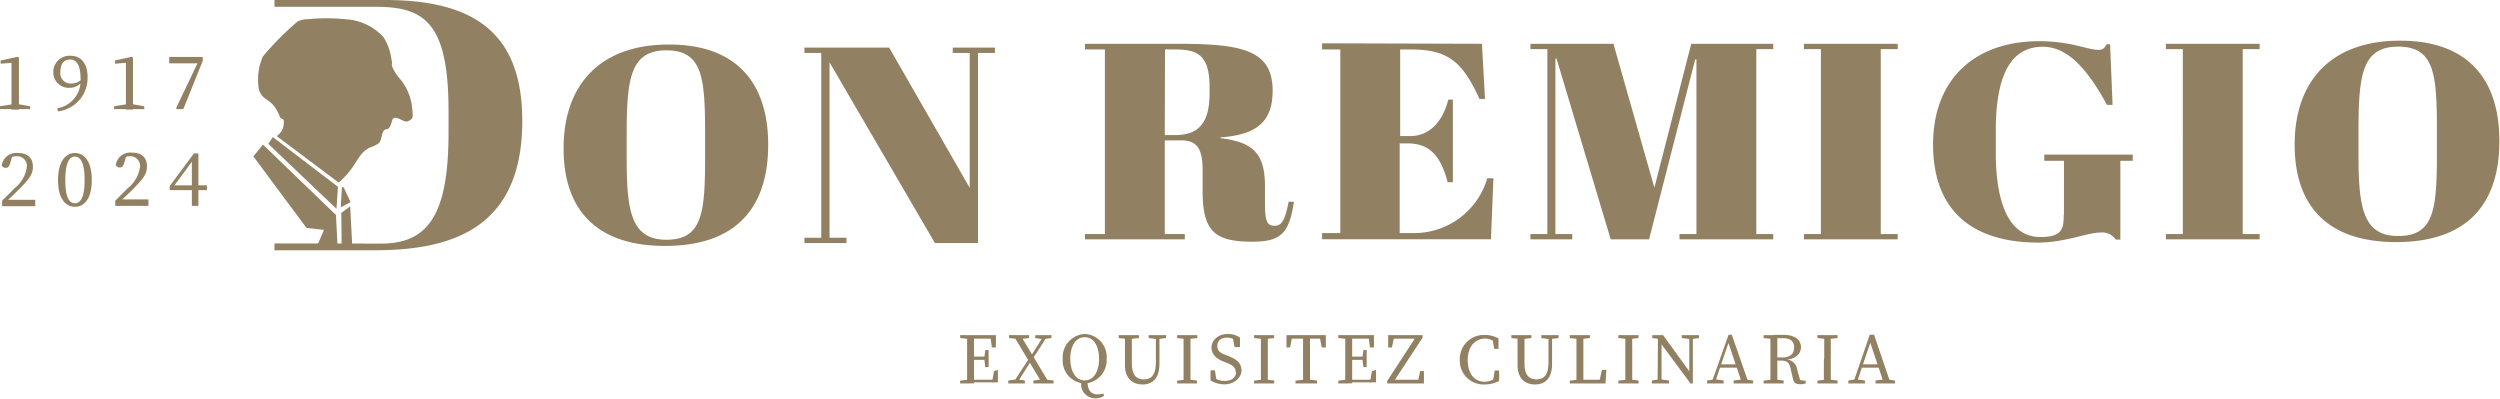 <svg xmlns="http://www.w3.org/2000/svg" data-name="Capa 1" viewBox="0 0 202.1 32.25"><path d="M54.1 3.6c5.34 0 8 3 8 8.1s-2.6 8.18-8.34 8.18c-5.54 0-8.2-2.91-8.2-7.88 0-5.2 3-8.4 8.5-8.4M57 11c0-4.63-.15-6.93-3.13-6.93s-3.21 2.4-3.21 7v1.62c0 4.25.3 6.69 3.21 6.69S57 17.21 57 12.68ZM79.06 19.65h-3.48L67.06 5.04v14.18h1.37v.43h-3.4v-.43h1.36V4.28h-1.36v-.43h6.85l6.51 11.33V4.28h-1.37v-.43h3.41v.43h-1.37zM94.16 11.35v7.57h1.62v.43h-8.07v-.43h1.61V4h-1.61v-.46h7.5c5.19 0 7.67.5 7.67 3.79 0 2.76-1.59 3.57-4.22 3.78v.06c2.68.32 3.6 1.27 3.6 3.89v1.19c0 1.47.08 2 .77 2 .45 0 .82-.18 1.14-1.94h.43c-.38 2.58-1.07 3.23-3.38 3.23-3.13 0-4-.94-4-4.13v-1.62c0-1.6-.35-2.44-1.69-2.44Zm0-.43H95c1.84 0 2.78-.92 2.78-3.36V6.9C97.74 4.38 96.72 4 95 4h-.82ZM119.8 3.54l.25 4.46h-.45c-1.37-3-2.53-4-5.54-4h-.87v7h.81c1.61 0 2.65-1.24 3.08-2.95h.37v6.68h-.42c-.6-2.26-1.54-3.14-3.28-3.14h-.6v7.25h1a6.15 6.15 0 0 0 6.08-4.43h.5l-.2 4.93h-13.65v-.5h1.47V4h-1.47v-.5ZM143.35 3.54v.43h-1.37v14.95h1.37v.43h-7.58v-.43h1.37V4.8h-.1l-3.73 14.55h-3.1l-4.38-14.61h-.09v14.18h1.36v.43h-3.38v-.43h1.37V3.97h-1.37v-.43h6.71l3.31 11.63 2.98-11.63zM153.41 3.54v.43h-1.37v14.95h1.37v.43h-7.58v-.43h1.37V3.97h-1.37v-.43zM166.85 17.34V13h-1.59v-.5h7.15v.5h-1v6.37h-.37a1.33 1.33 0 0 0-1.27-.57c-1 0-2.85.81-5 .81-5.27 0-8.5-2.53-8.5-7.92s3.48-8.36 8.57-8.36c2.58 0 3.92.7 4.79.7.4 0 .5-.16.67-.45h.28l.2 4.9h-.45c-1.39-2.53-3-4.7-5.19-4.7-2.46 0-3.8 2.08-3.8 6.76v1.78c0 4.58 1.31 6.84 3.6 6.84 1.74 0 1.89-.63 1.89-1.78M182.67 3.54v.43h-1.37v14.95h1.37v.43h-7.58v-.43h1.37V3.97h-1.37v-.43zM194.05 3.29c5.34 0 8 3 8 8.11s-2.61 8.17-8.35 8.17c-5.54 0-8.2-2.91-8.2-7.88 0-5.19 3-8.4 8.5-8.4m3 7.41c0-4.63-.15-6.93-3.13-6.93s-3.21 2.39-3.21 7v1.63c0 4.24.3 6.68 3.21 6.68s3.13-2.17 3.13-6.71ZM77.62 27.33v-.24h.82v.32h-.06Zm.82 3.34V31h-.82v-.23l.76-.09Zm-.26-1.77v-1.81h.56v3.9h-.56v-1.8Zm1.87-1.81.26.29h-1.87v-.29h2.07v1h-.33Zm-.3 2h-1.31v-.26h1.31Zm.92.82v1h-2.23v-.21h2l-.26.29.18-1Zm-1.1-1 .08-.61h.27v1.38h-.27l-.08-.68ZM81.51 30.76l.64-.09h.12l.58.09V31h-1.34Zm.06-3.67h1.62v.24l-.75.08h-.12l-.75-.08Zm1.65 1.84.19.15L82.2 31h-.33Zm-1.31-1.84h.58L84.84 31h-.58Zm2.49 0h.32l-1.33 2.06-.18-.15Zm-.86 3.67.75-.09h.12l.76.09V31h-1.63Zm.17-3.67H85v.24l-.64.08h-.11l-.58-.08ZM89.46 29a1.88 1.88 0 0 1-1.77 2 1.85 1.85 0 0 1-1.78-2 1.88 1.88 0 0 1 1.78-2 1.85 1.85 0 0 1 1.77 2m-1.77 1.75c.82 0 1.16-.88 1.16-1.75s-.34-1.74-1.16-1.74-1.17.87-1.17 1.74.35 1.75 1.17 1.75m-.29.25v-.21l.52.09c0 .66.28 1 .82 1a1.8 1.8 0 0 0 .45-.07l.06.2a1.35 1.35 0 0 1-.71.19A1.13 1.13 0 0 1 87.4 31M90.44 27.33v-.24h1.63v.24l-.76.08h-.12Zm2 3.34c.67 0 1-.38 1-1.42v-2.16h.29v2.31c0 1.22-.59 1.68-1.37 1.68s-1.42-.47-1.42-1.56v-2.43h.56v2.26c0 1 .37 1.32 1 1.32m1-3.26-.64-.08v-.24h1.4v.24l-.64.08ZM95.16 27.33v-.24h1.63v.24l-.76.08h-.11Zm.84 3.34.76.09V31h-1.6v-.23l.76-.09Zm-.32-1.77v-1.81h.56v3.9h-.56v-1.8ZM99.89 30.08c0-.38-.22-.55-.73-.75l-.22-.09c-.59-.23-1-.57-1-1.16S98.5 27 99.24 27a1.58 1.58 0 0 1 1 .3v.76h-.44l-.16-.88.37.19v.29a1.06 1.06 0 0 0-.8-.37c-.46 0-.8.22-.8.66s.24.58.66.74l.23.09c.77.3 1.06.63 1.06 1.18s-.57 1.11-1.37 1.11a2.2 2.2 0 0 1-1.13-.31v-.82h.35l.15.9-.36-.15v-.28a1.43 1.43 0 0 0 1 .38c.56 0 .92-.26.92-.71M101.38 27.33v-.24H103v.24l-.76.08h-.11Zm.87 3.34.76.09V31h-1.63v-.23l.76-.09Zm-.32-1.77v-1.81h.56v3.9h-.56v-1.8ZM104.22 27.38l.26-.29-.19 1H104v-1h3.18v1h-.33l-.19-1 .27.29Zm1.44 3.29.81.09V31h-1.74v-.23l.81-.09Zm-.32-1.77v-1.81h.56v3.9h-.56v-1.8ZM108.19 27.33v-.24h.81v.32Zm.82 3.34V31h-.82v-.23l.76-.09Zm-.26-1.77v-1.81h.56v3.9h-.56v-1.8Zm1.87-1.81.26.29H109v-.29h2.07v1h-.32Zm-.3 2H109v-.26h1.31Zm.92.82v1H109v-.21h2l-.27.29.18-1Zm-1.1-1 .08-.61h.26v1.38h-.26l-.08-.65ZM115 27.09v.21l-2.43 3.7h-.43v-.2l2.41-3.7Zm-2.78 1v-1h2.53v.29h-2.33l.32-.29-.22 1Zm2.89 1.91v1h-2.72v-.3h2.52l-.32.29.22-1ZM121.05 30.41v.32l-.36.09.14-.87h.36v.85a2.56 2.56 0 0 1-1.18.28 1.92 1.92 0 0 1-2-2 1.94 1.94 0 0 1 2-2 2.24 2.24 0 0 1 1.13.28v.84h-.35l-.15-.86.36.08v.35a1.4 1.4 0 0 0-.94-.4c-.78 0-1.41.61-1.41 1.74s.57 1.75 1.37 1.75a1.58 1.58 0 0 0 1-.38M122.18 27.33v-.24h1.62v.24l-.75.08h-.12Zm2 3.34c.67 0 1-.38 1-1.42v-2.16h.29v2.31c0 1.22-.59 1.68-1.38 1.68s-1.41-.47-1.41-1.56v-2.43h.56v2.26c0 1 .38 1.32 1 1.32m1-3.26-.64-.08v-.24h1.4v.24l-.64.08ZM126.9 27.33v-.24h1.63v.24l-.76.08h-.12Zm.81 3.34V31h-.81v-.23l.75-.09Zm-.28-3.58h.57v3.9h-.56v-3.9m2.42 2.81-.07 1.1h-2.08v-.3h1.87l-.32.29.24-1.09ZM130.83 27.33v-.24h1.63v.24l-.75.08h-.12Zm.88 3.34.75.09V31h-1.63v-.23l.76-.09Zm-.32-1.77v-1.81h.56v3.9h-.56v-1.8ZM133.54 30.76l.61-.09h.11l.67.09V31h-1.39Zm.36-3.49.36.14-.69-.08v-.24h.87l2.41 3.32V31h-.19Zm.13-.18.29.24V31H134Zm1.92 0h1.4v.24l-.59.08h-.11l-.7-.08Zm.61 0h.29V31l-.29-.29ZM138 30.76l.59-.09h.11l.64.09V31H138Zm1.74-3.7h.26l1.37 3.94h-.54l-1.17-3.48h.14L138.61 31h-.27Zm-.74 2.39h1.57l.09.27h-1.76Zm1.14 1.31.74-.09h.12l.72.09V31h-1.57ZM142.57 27.33v-.24h.81v.32h-.06Zm.87 3.34.75.09V31h-1.62v-.23l.75-.09Zm-.32-1.77v-1.81h.56v3.9h-.56v-1.8Zm.26 0h.73c.62 0 .93-.33.93-.8s-.26-.76-.87-.76h-.79v-.27h.8c.89 0 1.41.38 1.41 1 0 .49-.39.94-1.15 1a.89.89 0 0 1 .83.75l.28 1-.18-.11.6.07V31a1.5 1.5 0 0 1-.42.06c-.36 0-.52-.1-.59-.36l-.23-1c-.12-.47-.34-.55-.82-.55h-.55ZM146.92 27.33v-.24h1.63v.24l-.76.08h-.11Zm.87 3.34.76.09V31h-1.63v-.23l.76-.09Zm-.32-1.77v-1.81h.53v3.9h-.56v-1.8ZM149.42 30.76l.58-.09h.12l.64.09V31h-1.34Zm1.73-3.7h.35l1.34 3.94h-.54l-1.17-3.48h.13L150.08 31h-.28Zm-.68 2.39H152l.1.27h-1.76Zm1.15 1.31.73-.09h.12l.72.09V31h-1.57ZM24.1 19.68h-1.91v.55h8.18c6.91 0 11.85-2.32 11.85-10.46 0-7.2-4-9.77-11.1-9.77h-8.93v.55h8.24c4 0 5.83 1.44 5.83 8.46v1.68c0 6.47-1.53 9-5.43 9h-1.1" style="fill:#918162"/><path d="m27.57 16.75.77-.41-.55-1.18-.15-.05-.08 1.39zM27.59 17.21l.03 2.77h.86l-.17-3.3zM22.05 11.08l-.36.55 5.51 5.25.12-1.78zM21.26 11.69l-.78.95 4.3 5.79 1.41.15-.52 1.22 1.62.14-.13-2.56zM33.33 8.87a4.3 4.3 0 0 0-1-2.5 4 4 0 0 1-.55-.81c-.21-.49 0-.27-.14-.78A4.3 4.3 0 0 0 31 3a4.5 4.5 0 0 0-3.15-1.45 15 15 0 0 0-2.93 0 2 2 0 0 0-.85.18 23 23 0 0 0-2.83 2.85 4.76 4.76 0 0 0-.32 2.62c.24.88.89.78 1.37 1.57a4 4 0 0 1 .33.65c.08.25.33.12.32.39a1.31 1.31 0 0 1-.57 1.19l4.88 3.66.08.1s.1-.05.14-.08a6.8 6.8 0 0 0 1.09-1.25c.39-.59.75-1.29 1.42-1.53a3.5 3.5 0 0 0 .55-.26c.43-.22.23-1.14.7-1.19.29 0 .35-.36.51-.81 0-.11 0 0 .07-.07.34-.22.83.4 1.19.22s.41-.21.33-.91M2.44 8.59v.23H0v-.23l1-.16h.53Zm-1-4 .09.06v4.21h-.6V5.08l-.88.07v-.26ZM5.76 6.75a1.14 1.14 0 0 0 .94-.46h.11a1.26 1.26 0 0 1-1.21.81 1.24 1.24 0 0 1-1.29-1.24 1.31 1.31 0 0 1 1.41-1.35c.85 0 1.36.66 1.36 1.7A2.71 2.71 0 0 1 4.69 9l-.07-.24a2.27 2.27 0 0 0 1.89-2.43c0-1.06-.33-1.52-.83-1.52s-.8.34-.8 1a.83.83 0 0 0 .88.94M11.66 8.59v.23H9.22v-.23l1-.16h.53Zm-1-4 .09.06v4.21h-.57V5.08l-.89.07v-.26ZM16.06 4.92l.11.2h-2.49V4.6h2.71v.32l-1.57 3.9h-.52l-.07-.07zM.17 16.22c.35-.33.69-.68 1-1a2.63 2.63 0 0 0 1-1.72.78.78 0 0 0-.79-.87 1.7 1.7 0 0 0-.67.15l.29-.21-.16.57c-.08.31-.19.43-.37.43a.35.35 0 0 1-.33-.2 1.18 1.18 0 0 1 1.31-1c.84 0 1.21.45 1.21 1.1s-.28 1-1.29 2c-.21.21-.52.51-.85.81l-.08-.13h2.41v.52H.17ZM7.42 14.56c0 1.6-.68 2.16-1.36 2.16s-1.37-.56-1.37-2.16.68-2.19 1.37-2.19 1.36.58 1.36 2.19m-1.36 1.87c.4 0 .78-.38.78-1.87s-.38-1.9-.78-1.9-.78.38-.78 1.9.37 1.87.78 1.87M9.32 16.22c.34-.33.68-.68 1-1a2.68 2.68 0 0 0 1-1.72.79.79 0 0 0-.8-.87 1.8 1.8 0 0 0-.67.15l.37-.24-.16.57c-.08.31-.19.43-.37.43a.36.36 0 0 1-.33-.2 1.18 1.18 0 0 1 1.31-1c.84 0 1.21.45 1.21 1.1s-.28 1-1.28 2c-.21.21-.53.51-.86.81l-.08-.13H12v.52H9.32ZM13.72 15.37v-.33l1.96-2.64h.36v4.24h-.53v-3.82h.19l-1.66 2.25v-.09h2.69v.39z" style="fill:#918162"/></svg>